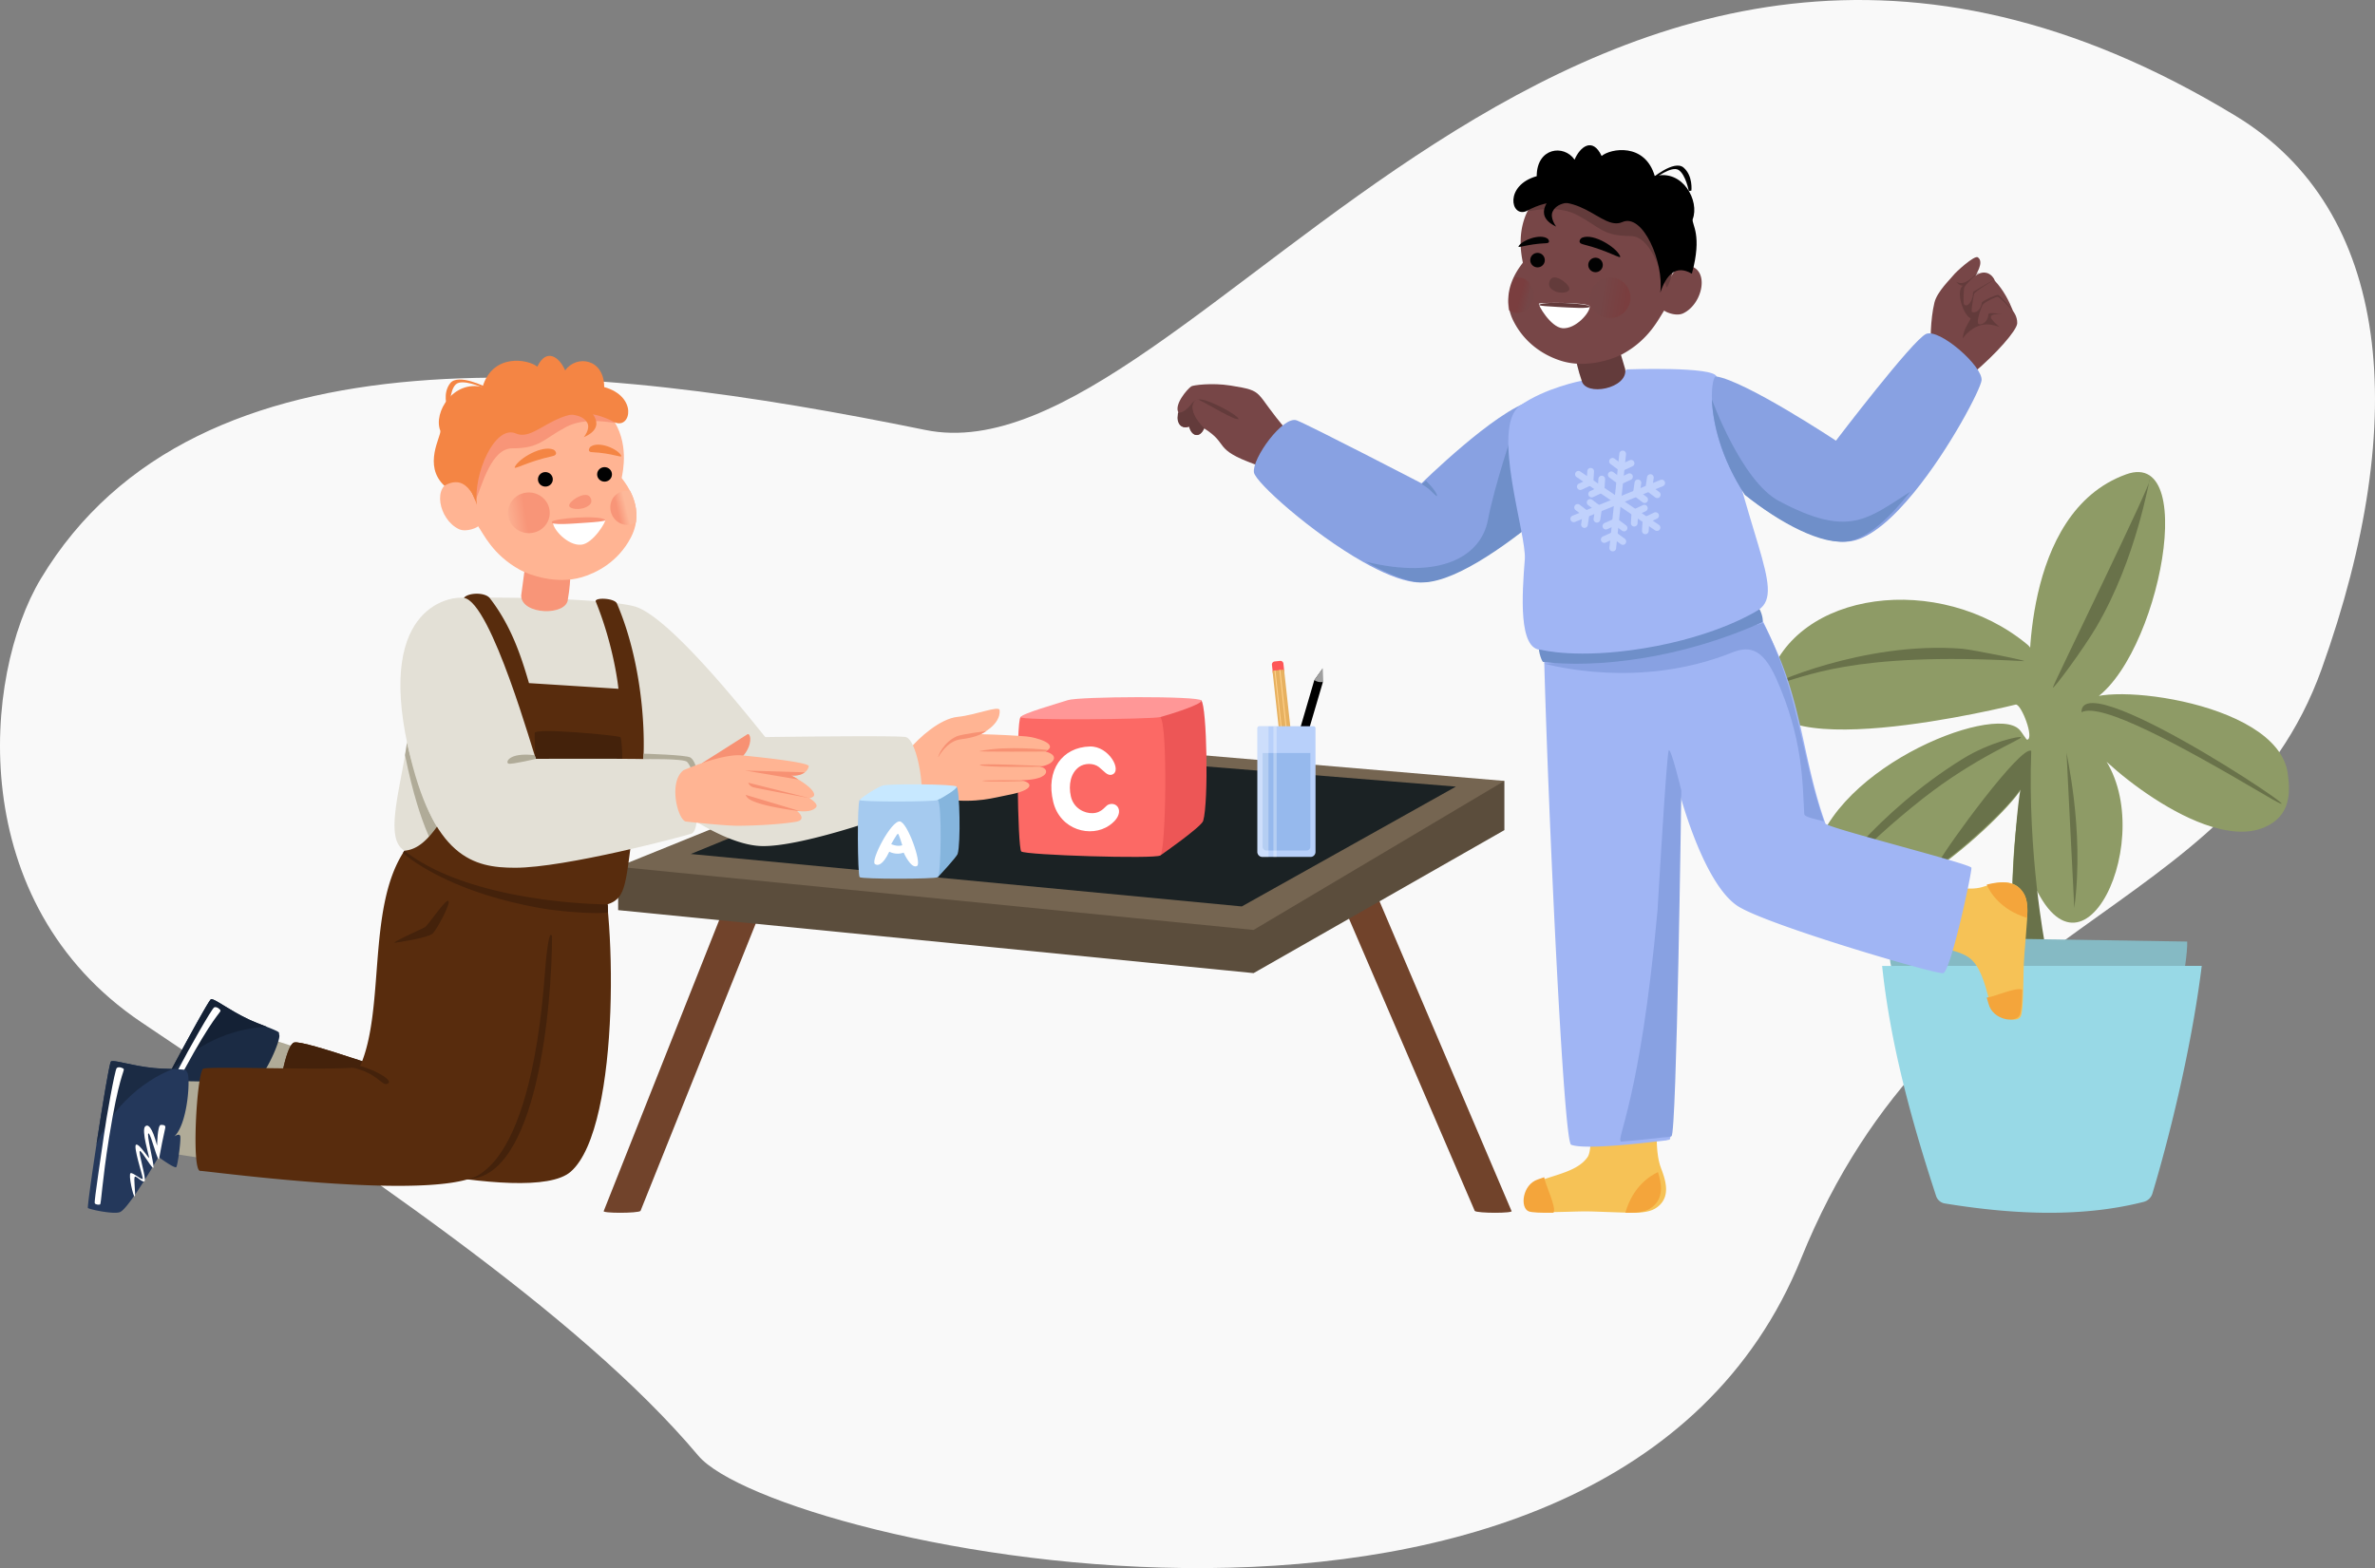 <svg width="326.946" height="215.931" viewBox="0 0 326.946 215.931" xmlns="http://www.w3.org/2000/svg">
    <rect x="0" y="0" width="326.946" height="215.931" fill="#808080" stroke="none"/>
    <defs>
        <linearGradient x1="118.324%" y1="102.793%" x2="19.707%" y2="87.038%" id="zpqn6vinya">
            <stop stop-color="#7C3939" offset="35.4%"/>
            <stop stop-color="#744747" offset="99.4%"/>
        </linearGradient>
        <linearGradient x1="25.683%" y1="50.686%" x2="73.979%" y2="66.712%" id="j4fkuhsx7b">
            <stop stop-color="#7C3939" offset="35.4%"/>
            <stop stop-color="#744747" offset="99.4%"/>
        </linearGradient>
        <linearGradient x1="-17.636%" y1="133.094%" x2="80.973%" y2="118.024%" id="q3cr17cyqc">
            <stop stop-color="#FDB899" offset="19.7%"/>
            <stop stop-color="#F89578" offset="72.4%"/>
        </linearGradient>
        <linearGradient x1="72.175%" y1="45.397%" x2="16.542%" y2="61.453%" id="9f6ah8d60d">
            <stop stop-color="#FDB899" offset="19.7%"/>
            <stop stop-color="#F89578" offset="72.4%"/>
        </linearGradient>
    </defs>
    <g fill="none" fill-rule="evenodd">
        <path d="M247.95 173.288c19.122-47.266 59.239-46.517 71.651-81.167 12.412-34.65 9.488-63.192-11.802-76.14-90.703-55.167-143.198 50.813-180.395 43.228C80.893 49.724 27.096 43.886 5.609 79.71c-7.995 13.33-10.555 44.636 13.859 61.061 28.741 19.337 60.09 39.954 76.654 59.668 10.553 12.56 125.558 37.787 151.829-27.152z" fill="#F9F9F9"/>
        <g fill-rule="nonzero">
            <path d="M278.445 107.949c1.162.96-20.528 22.996-28.352 15.305-.854-.84-.773-2.374-.626-3.748 1.423-13.32 24.923-22.762 28.508-19.054.422.437.955 1.427 1.096 1.406 1-.152-.789-4.882-1.566-4.842 0 0-37.906 9.527-34.147-3.123 3.76-12.65 23.652-15.15 35.713-5.154 1.902 1.576.314 5.466.314 5.466s-1.367-23.617 13.314-28.893c10.55-3.791 3.856 28.128-5.796 31.704.229-3.4 26.638-.894 28.038 9.527.37 2.756.335 5.79-3.133 7.34-8.426 3.768-24.15-10.247-24.435-12.025 11.075 8.983.627 35.452-6.892 20.928-.708-1.367.398 5.953 1.253 8.745l-4.386.469c-.726-8.814-.265-16.761 1.097-24.051z" fill="#8E9B66"/>
            <g fill="#69724A">
                <path d="M278.523 91.037c-24.038-1.34-30.007 2.314-34.341 3.231-1.298.275 12.339-6.052 25.99-4.929 1.205.1 9.645 1.77 8.351 1.698zM282.61 94.636c.166-.66 13.676-28.24 13.36-28.636-.157 0-1.767 10.757-7.387 20.342-1.801 3.072-6.13 8.92-5.973 8.294zM286.54 98.078c-.106-7.098 36.903 18.26 25.305 11.423-11.945-7.041-22.633-12.831-25.306-11.423zM279.624 103.399C279.107 117.543 281.51 130 281.51 130s-3.5-.067-4.163-.145c-1.122-.132.316-22.099 1.176-22.544 1.354 1.42-12.71 13.542-11.63 11.422 1.11-2.18 11.365-16.225 12.73-15.334zM278.21 101.52c.165.277-6.305 2.773-13.518 8.45-8.904 7.01-13.006 12.387-13.203 12.206-.264-.242 6.698-10.255 18.704-17.682 3.762-2.327 7.888-3.186 8.016-2.973zM284.468 103.43c-.145.06 2.545 10.6 1.082 21.604"/>
            </g>
            <path d="M260.096 129c.044 1.903-.158 3.93.791 5.405.95 1.474 38.778 1.965 39.253 1.31.474-.655 1.022-4.823.95-6.06L260.095 129z" fill="#85BAC4"/>
            <path d="M259.096 133.006c1.096 10.415 3.848 20.758 7.433 31.686.176.537.636.932 1.193 1.024 9.874 1.614 19.152 1.883 27.38-.218a1.692 1.692 0 0 0 1.202-1.151c2.065-6.845 5.29-19.312 6.792-31.347l-44 .006z" fill="#98D9E6"/>
            <g transform="translate(162.096 20)">
                <path d="M116.089 119.95c.188-.393.282-1.655.324-3.194.078-2.837.028-3.495.182-5.46.11-1.396.253-3.076.36-4.624.1-1.408.065-2.709-.441-3.603-1.135-2.005-3.186-1.675-4.692-1.24-.4.114-.759.239-1.055.325-1.853.536-4.329-.127-4.329-.127l-3.45 8.12s4.224.497 5.911 1.673c1.607 1.12 2.214 3.583 2.856 5.907.088.321.173.606.256.843.47 1.349 3.543 2.495 4.078 1.38z" fill="#F6C256"/>
                <path d="M116.952 106.4c.107-1.334.07-2.566-.478-3.414-1.228-1.9-3.449-1.586-5.079-1.175.468 1.083 1.875 3.438 5.557 4.589zM115.958 119.763c.198-.424.296-1.79.341-3.453-.637-.539-4.145 1.081-4.904 1.05.093.347.198.65.27.911.594 2.187 3.73 2.698 4.293 1.492z" fill="#F4A53B"/>
                <path d="M48.84 146.717c.402.172 1.674.21 3.221.184 2.85-.05 3.509-.13 5.49-.063 1.405.048 3.098.117 4.657.155 1.418.037 2.722-.058 3.597-.608 1.96-1.236 1.533-3.29 1.027-4.79-.133-.398-.279-.754-.375-1.05-.598-1.842-.473-4.446-.473-4.446L56.708 133s.542 5.186-.25 6.323c-1.13 1.62-3.285 2.169-5.588 2.921a13.38 13.38 0 0 0-.835.296c-1.331.535-2.34 3.688-1.195 4.177z" fill="#F6C256"/>
                <path d="M61.653 146.993c1.377.038 2.644-.06 3.493-.63 1.904-1.28 1.489-3.41.998-4.963-1.095.505-3.46 1.98-4.491 5.593zM48.334 146.8c.428.18 1.778.22 3.42.192.502-.666-1.26-4.126-1.263-4.892-.339.109-.633.228-.887.31-2.128.695-2.485 3.876-1.27 4.39z" fill="#F4A53B"/>
                <path d="M105.4 114.006c-1.04.187-24.624-6.75-28.356-9.292-4.788-3.26-7.986-15.733-7.986-15.733-.043.018-.086.232-.13.62-.634 5.62-.482 47.255-1.186 47.329-.361.068-.46.095-.443.103-.16.016-.38.041-.674.075h-.003c-1.167.136-3.355.394-5.598.578-2.857.236-5.801.351-6.838-.055-1.051-.413-3.133-45.775-3.686-66.02l-.001-.012c-.02-.76-.04-1.485-.056-2.17 11.606-1.59 16.854-4.112 29.121-5.729.427.692.847 1.486 1.241 2.292.55 1.122 1.055 2.266 1.472 3.187 1.836 4.05 2.81 7.893 3.67 11.737.172.765.338 1.53.507 2.296l.145.659c.007.036.015.073.024.108.074.337.148.675.225 1.012l.114.498.186.803c.045.191.09.383.137.576a76.936 76.936 0 0 0 .34 1.358c.033.134.069.268.104.402l.083.311.13.476a59.805 59.805 0 0 0 .46 1.584c.04.133.082.266.123.398l.018.058c.073.232.149.465.225.7.138.416.281.837.433 1.258.443.64 19.986 5.531 20.09 6.075.103.544-2.85 14.332-3.891 14.517v.001z" fill="#A0B5F4"/>
                <path d="M69.36 88.85s-1.445-5.997-1.738-5.523c-.293.474-1.537 22.003-1.537 22.003-2.396 26.407-5.813 31.56-5.015 31.87 2.314-.183 4.572-.44 5.776-.574h.003c.304-.034 1-.034 1.153-.177.72-.073 1.357-47.598 1.357-47.598zM88.976 93.1c-.812-.237-2.666-.558-2.692-.986-.25-4.121-.125-10.365-3.885-18.73-1.987-4.422-3.952-4.37-6.14-3.497-12.764 5.087-24.93 1.679-25.816 1.498 10.234-.522 28.744-5.216 30.183-5.585 4.758 8.843 5.191 18.159 8.35 27.3z" fill="#88A1E2"/>
                <path d="M1.66 38.758c.333 1.367 1.426 1.6 2.019.234 3.5 2.213 1.091 2.807 6.963 4.949.561.265 1.146.607 1.76 1.013 3.022 2.003 8.167-1.876 2.722-5.618-4.778-5.504-2.894-5.453-7.814-6.244-2.575-.414-5.168-.054-5.409.108-.58.39-2.519 2.661-1.704 3.705-.055.24-.081.49-.072.728v.008c.031.805.464 1.463 1.535 1.117z" fill="#774647"/>
                <path d="M1.58 38.708c.344 1.417 1.47 1.66 2.08.243-2.728-2.816-1.183-4.04-.839-3.879 1.317.616 5.279 3.066 5.57 2.686.23-.298-2.13-1.704-3.89-2.387-1.012-.392-1.87-.671-2.557.223-1.145 1.492-1.87 1.194-1.87 1.194-.037.28-.06.531-.074.754v.008c.032.835.478 1.517 1.581 1.158z" fill="#633B3B"/>
                <path d="M8.385 37.675c-.29.377-4.231-2.051-5.54-2.661-.342-.16-1.88 1.053.834 3.843.836.53 1.406 1.003 1.865 1.446 1.509 1.456 3.069-2.924 2.84-2.628z" fill="#774647"/>
                <path d="M56.372 45.22s-2.687 2.624-6.382 5.676c-5.405 4.467-12.963 9.848-17.405 9.26-1.994-.266-4.473-1.328-7.041-2.782-7.06-3.993-14.798-10.93-15.02-12.32-.302-1.899 4.04-7.888 5.903-7.163 1.863.724 17.17 8.663 17.17 8.663s10.17-10.015 15.095-11.334c4.925-1.319 11.332 3.45 7.68 10z" fill="#88A1E2"/>
                <path d="M50.443 50.8c-5.421 4.513-13.002 9.95-17.458 9.355-2-.268-4.486-1.341-7.063-2.81 10.253 2.529 15.85-.73 16.806-5.716.956-4.986 3.524-12.429 3.524-12.429l4.191 11.6zM33.629 46.674c1.151.665 1.432 1.163 1.915 1.553.42.339.193-.523-1.335-2.027l-.58.474zM49.894 69c-.442-.085.2 2.122.447 2.151 7.232.851 18.83-.365 30.121-5.46.364-.165-.3-2.106-.545-1.986C65.055 71.03 52.835 69.571 49.894 69z" fill="#6F8FC9"/>
                <path d="M80.02 63.96c3.87-2.666-2.15-10.51-5.81-32.085-.248-1.457-12.379-1.01-12.379-1.01s-2.76 3.207-6.212 1.57c0 0-5.029.956-8.565 3.482-3.915 3.158 1.026 17.696.758 21.096-.379 4.8-.911 12.489 2.26 12.466 0 0 4.94 1.303 14.16-.213 10.34-1.7 15.787-5.305 15.787-5.305z" fill="#A0B5F4"/>
                <g fill="#C0D1FC">
                    <path d="M61.334 42.048a.461.461 0 0 1 .41.507l-1.37 12.986a.462.462 0 0 1-.917-.096l1.37-12.986a.462.462 0 0 1 .507-.41z"/>
                    <path d="m61.03 44.951-1.42-1.057a.46.46 0 1 1 .551-.739l.982.73-.113 1.066zM60.862 46.806l-1.42-1.057a.46.46 0 1 1 .55-.74l.983.731-.113 1.066z"/>
                    <path d="m61.024 44.95 1.61-.738a.46.46 0 1 0-.385-.837l-1.112.51-.113 1.066zM60.802 46.8l1.61-.739a.46.46 0 1 0-.385-.838l-1.113.51-.112 1.067zM60.167 53.139l-1.61.738a.46.46 0 1 0 .385.838l1.112-.51.113-1.066zM60.39 51.29l-1.61.739a.46.46 0 1 0 .384.837l1.113-.51.112-1.066z"/>
                    <path d="m60.16 53.138 1.422 1.057a.46.46 0 1 1-.552.74l-.982-.73.113-1.067zM60.329 51.284l1.42 1.057a.46.46 0 1 1-.55.74l-.982-.731.112-1.066zM54.813 45.05a.462.462 0 0 1 .641-.122l10.815 7.34a.46.46 0 1 1-.518.762l-10.816-7.34a.46.46 0 0 1-.122-.64z"/>
                    <path d="m57.232 46.688-1.604.752a.462.462 0 0 1-.392-.835l1.109-.519.887.603zM58.79 47.712l-1.604.752a.462.462 0 0 1-.392-.835l1.108-.519.888.602z"/>
                    <path d="m57.229 46.694.109-1.767a.461.461 0 0 0-.922-.056l-.075 1.22.888.603zM58.755 47.762l.11-1.766a.461.461 0 0 0-.922-.056l-.075 1.22.887.602zM64.05 51.315l-.108 1.767a.461.461 0 0 0 .92.056l.076-1.22-.887-.603zM62.524 50.246l-.109 1.767a.461.461 0 0 0 .921.056l.075-1.22-.887-.603z"/>
                    <path d="m64.047 51.32 1.604-.751a.462.462 0 0 1 .392.834l-1.108.52-.888-.603zM62.49 50.297l1.604-.752a.462.462 0 0 1 .392.835l-1.109.519-.887-.603zM54.12 51.617a.46.46 0 0 1 .253-.6l12.11-4.929a.461.461 0 0 1 .348.854L54.72 51.87a.461.461 0 0 1-.6-.253z"/>
                    <path d="m64.377 47.44 1.412 1.069a.462.462 0 0 0 .557-.735l-.976-.739-.994.405zM62.64 48.117l1.412 1.069a.462.462 0 0 0 .557-.735l-.975-.738-.994.404z"/>
                    <path d="m64.379 47.446.262-1.75a.461.461 0 0 1 .913.136l-.181 1.209-.994.404zM62.663 48.173l.262-1.75a.461.461 0 0 1 .913.136l-.181 1.21-.994.404zM56.743 50.547l-.262 1.75a.461.461 0 0 1-.913-.136l.181-1.21.994-.404zM58.459 49.819l-.262 1.75a.461.461 0 0 1-.913-.136l.181-1.21.994-.404z"/>
                    <path d="m56.745 50.552-1.412-1.068a.462.462 0 0 0-.557.734l.976.739.993-.405zM58.482 49.875l-1.412-1.069a.462.462 0 0 0-.558.735l.976.738.994-.404z"/>
                </g>
                <path d="M60.585 27.3c-.751.462-3.038.788-5.938 1.37.265 1.133.505 2.346.98 3.703.49 2.3 6.395 1.127 6.007-1.532l-1.05-3.541z" fill="#633B3B"/>
                <path d="M69.628 23.139c-1.056.51-2.641-.275-2.616-.392-.729 1.027-1.995 3.939-5.693 5.978-1.224.675-4.884 2.028-8.36 1.005-1.911-.562-4.907-2.032-6.67-5.447a6.63 6.63 0 0 1-.682-2.076c-.254-1.702.244-3.198.8-4.279.504-.98 1.054-1.62 1.136-1.762-.175-.901-1.056-4.856 1.303-8.193C52.542 2.748 59.98 4.449 60.398 4.52c.735.126 6.384 1.131 7.834 6.833.97 3.811-.754 7.597-.808 7.75.006-.007.015-.025.031-.056.637-1.206 1.175-2.714 2.917-2.45 2.907.441 1.994 5.222-.744 6.542z" fill="#774647"/>
                <path d="M67.36 19.6c-.914-2.112-2.145-7.098-5.015-7.098-3.798 0-4.191-1.239-7.342-2.9-2.3-1.213-5.19-.757-6.662-.554.211.016 2.241-7.432 13.33-3.895 4.06 1.198 7.608 4.741 6.896 10.102-.44 3.315-1.207 4.345-1.207 4.345z" fill="#633B3B"/>
                <path d="M56.783 20.573a2.794 2.794 0 0 0 2.335 3.194 2.808 2.808 0 0 0 3.201-2.34 2.794 2.794 0 0 0-2.335-3.194 2.808 2.808 0 0 0-3.201 2.34z" fill="url(#zpqn6vinya)" opacity=".61"/>
                <path d="M48.096 22.634a2.2 2.2 0 0 1-.932.435c-.676.127-1.275-.171-1.558-.35-.25-1.791.242-3.364.79-4.501.575-.062 1.566-.008 2.203.909.763 1.103.505 2.697-.503 3.507z" fill="url(#j4fkuhsx7b)" opacity=".61"/>
                <path d="M53.938 19.858c.145-.623-1.712-2.087-2.449-1.536-.23.172-.383.565-.337.902.062.458.477.695.669.805.818.467 2.012.28 2.117-.171z" fill="#633B3B"/>
                <path d="M49.76 21.8c-.217.093 1.6 3.258 3.233 3.393 1.837.151 3.826-2.185 3.754-3.002-.052-.586-6.621-.548-6.987-.391z" fill="#FFF"/>
                <path d="M49.783 21.954c.912-.516 6.65-.141 6.939.202.355.423-2.918.182-4.325.114-3.12-.152-2.638-.302-2.614-.316z" fill="#633B3B"/>
                <ellipse fill="#020202" transform="rotate(-.878 57.546 16.485)" cx="57.546" cy="16.485" rx="1.003" ry="1"/>
                <ellipse fill="#020202" transform="rotate(-.876 49.563 15.82)" cx="49.563" cy="15.819" rx="1.003" ry="1"/>
                <path d="M55.71 12.725c-.256.105-.713.708.093.91 3.648.917 5.368 2.186 5.127 1.628-.523-1.207-3.657-3.179-5.22-2.538zM50.922 12.844c.176.115.456.62-.14.644-2.698.111-4.038.769-3.819.402.473-.794 2.887-1.746 3.959-1.046z" fill="#020202"/>
                <path d="M47.99 9.088c7.17-3.945 10.246 2.82 13.25 1.49 2.854-1.264 5.76 5.62 5.22 9.722.824-2.448 2.125-3.907 4.35-2.61 1.464-5.364-.015-6.733.109-7.491.993-2.528-1.365-6.952-5.212-5.94-1.365-4.677-6.11-3.809-7.32-2.78-1.242-2.655-2.979-1.265-3.723.505-1.49-2.149-5.212-1.643-5.212 2.275-4.467 1.263-3.599 5.687-1.462 4.829z" fill="#000"/>
                <path d="M51.631 7s-2.979 2.574.497 4.2c0 0-.897-1.17-.486-2.063.734-1.595 3.34-1.189 2.969-1.324C54.238 7.677 51.63 7 51.63 7zM70.743 6.25s.242-2.024-1.07-3.17c-1.313-1.147-4.517 1.608-4.517 1.608l.498-.07s2.364-1.851 3.34-1.203c.977.648 1.39 2.885 1.39 2.885l.359-.05z" fill="#000"/>
                <path d="M103.826 27.799c-.243-.299-.19-3.813.373-6.126.372-1.531 2.248-3.288 2.602-3.761.354-.474 2.857-2.747 3.353-2.492.993.638-.342 2.563-.342 2.563 1.378-1 2.415-.142 2.724.702 1.176 1.271 1.904 2.686 2.49 4.148 0 0 .606.736.571 1.685-.034.95-2.837 4.174-6.187 6.982 0 0-3.49-.731-5.583-3.701z" fill="#774647"/>
                <path d="M113.166 25.03s-.801-.296-1.465-.35c-2.188-.179-3.607 1.92-3.607 1.92.121-1.53 1.297-2.722 1.04-2.811-.828-.287-2.11-3.556-1.001-4.462-.377.033-.665-.232-.941-.535.806.49 1.698-.042 2.625-.976a2.54 2.54 0 0 1 .546-.316c-.615.416-1.861 1.688-2.05 2.086-.084.177-.165 2.207-.019 2.35.43.416 1.22-.413 1.224-1.731 0 0 2.236-1.403 2.93-1.666 0 0-2.664 1.56-2.777 1.93-.113.37-.402 2.234-.337 2.43.065.196 1.161.258 1.391-1.217.036-.234 1.966-1.12 2.246-1.068.28.052 1.957 2.02 1.927 2.046-.076.065-1.72-1.866-2.062-1.787-.343.08-1.821.764-2.014 1.15-.29.582-.824 2.187-.592 2.526.231.34 1.333-.087 1.4-1.267.017-.313 1.25-.097 1.885.012-1.006-.133-1.829.078-1.458.61.371.533 1.109 1.125 1.109 1.125z" fill="#633B3B"/>
                <path d="M110.69 32.375c-.138 1.214-4.329 9.342-9.287 15.417h-.002c-2.81 3.443-5.868 6.227-8.573 6.716-3.755.68-9.806-2.521-14.65-6.324-3.406-5.092-4.46-9.88-4.599-12.945-.097-2.154.258-3.456.563-3.41 4.035.62 16.343 8.733 16.496 8.853l.001.003s10.572-13.894 12.413-14.702c1.842-.807 7.851 4.491 7.637 6.392z" fill="#88A1E2"/>
                <path d="M100.886 47.707c-2.76 3.486-5.762 6.305-8.419 6.8-3.688.689-9.63-2.552-14.389-6.402C74.734 42.95 73.7 38.102 73.563 35c0 0 4.068 11.24 9.222 13.983 9.66 5.143 12.176 2.466 18.101-1.275z" fill="#6F8FC9"/>
            </g>
            <g>
                <path d="M208.074 166.745c.395.34-4.733.34-5.057 0L184.627 124h5.232l18.215 42.745zm-124.957 0c-.394.34 4.734.34 5.057 0L105.307 124h-5.232l-16.958 42.745z" fill="#71432B"/>
                <path d="M129.019 105.535c-14.641 5.184-29.282 8.634-43.923 13.819v5.972L172.569 134l34.527-19.692v-6.773c-26.702.905-51.376-2.906-78.077-2z" fill="#5B4D3C"/>
                <path fill="#756551" d="M207.096 107.535 130.428 101l-45.332 18.354 87.473 8.699z"/>
                <path fill="#1B2224" d="m200.425 108.316-69.105-5.58-36.223 14.86 75.849 7.221z"/>
                <path d="M165.375 96.455c-.406-.402-6.32 2.495-6.32 2.495l.677 18.849s5.654-3.933 5.9-4.763c.769-2.606.512-15.819-.257-16.581z" fill="#ED5656"/>
                <path d="M140.588 117.245c.513.508 18.374 1.062 19.144.554.77-.508 1.057-18.01 0-19.057-.77-.763-18.21-1.017-19.237 0-.654.647-.42 17.994.093 18.503z" fill="#FC6965"/>
                <path d="M165.375 96.455c-.325-.643-16.835-.554-18.374-.046-1.54.508-6.25 1.824-6.506 2.333-.256.508 18.13.296 19.237 0 1.119-.3 5.9-1.779 5.643-2.287z" fill="#FF9797"/>
                <path d="M153.108 106.658c1.401-.525-.439-3.928-3.061-3.865-3.796.09-6.128 3.24-5.058 7.626.95 3.895 5.201 4.99 7.73 3.239 2.293-1.589 1.205-3.37-.116-2.874-.468.175-.848 1.14-2.187 1.193-1.116.044-2.631-.668-2.999-2.318-.35-1.572-.04-3.21 1.135-4.054.726-.521 1.97-.57 2.726.018.703.546 1.17 1.282 1.83 1.035z" fill="#FFF"/>
                <g transform="translate(12.096 49)">
                    <path fill="#B0AB98" d="m22.516 93.218 10.706 3.487-5.196 9.976-9.625-4.624z"/>
                    <path d="M11.282 108.566c1.449-.202 7.473-5.39 7.473-5.39s1.572 2.296 1.847 2.116c.274-.18 1.707-2.987 1.912-3.744.12-.45-.36-.419-.766-.32 2.393-1.067 4.851-7.05 4.6-7.732-.138-.375.418-.25-1.662-1.083h-.002c-.472-.189-.946-.376-1.42-.56-.342-.134-.68-.278-1.013-.433a26.735 26.735 0 0 1-2.012-1.048c-1.806-1.034-3.096-1.977-3.323-1.753-.39.384-3.158 5.423-5.63 10.067h-.001c-2.153 4.04-4.083 7.78-4.03 7.892.113.24 3.164 2.109 4.027 1.988zm9.962-7.178-.003-.01.052-.01-.05.02z" fill="#1B2B44"/>
                    <path d="M11.285 98.686c2.473-4.644 5.24-9.683 5.63-10.067.228-.224 1.518.719 3.324 1.753.618.353 1.295.717 2.012 1.048.333.155.67.3 1.013.433.575.224 1.042.408 1.42.56-.115-.003-7.524-.137-13.4 6.273z" fill="#142135"/>
                    <path d="M18.258 90.161c.002-.149-.542-.61-.87-.443-.327.167-3.64 6.002-4.792 8.257-1.152 2.255-4.266 8.027-4.234 8.292.032.265.558.427.631.403.2-.065 1.357-2.986 4.2-8.224 4.05-7.468 5.063-7.952 5.066-8.285zm2.27 8.946c.337.124.674.247.397.656-.277.408-1.787 2.936-2.154 3.618-.4.745.066-3.49-.23-3.726-.297-.236-.668 4.125-.902 4.627-.234.501-.742-2.706-1.028-2.734-.286-.027-.402 3.856-.751 4.111-.349.255-.801-1.033-1.067-1.003-.266.03-.683 2.382-.928 2.54-.245.156.151-3.206.53-3.195.379.01 1.204 1.587 1.328 1.25.123-.337.204-4.747.701-4.703.497.044.993 2.52 1.075 2.294.083-.224.225-3.928.921-4.25.461-.214.9.328.669 3.048 0 0 .989-2.697 1.439-2.533z" fill="#FFF"/>
                    <path d="M66.46 112.351c-5.735 4.998-36.974-3.535-39.902-4.51-.862-1.017-.469-6.033.312-9.603l.007-.033c.027-.12.054-.24.082-.357.42-1.8.937-3.153 1.429-3.293.721-.206 4.59.999 8.838 2.397l.298.099.236.077h.002c0 .002.001.002.003.002 5.665 1.871 11.796 3.993 11.957 3.53 2.674-8.396-1.597-22.519 3.244-30.677 7.835-1.078 15.092-5.717 17.155-1.27 2.585 5.572 3.44 37.452-3.66 43.638z" fill="#582C0D"/>
                    <path d="M37.491 98.111c-.782.633-10.567.1-10.567.1l-.054.027.007-.033c.027-.12.054-.24.082-.357.42-1.8.937-3.153 1.429-3.293.721-.206 4.59.999 8.838 2.397l.298.099.236.077h.002c0 .002.001.002.003.002.05.04.46.387-.274.981zm14.367 15.237s8.893.853 11.064-28.423c.244-3.291.634-6.004.976-4.998 0 9.02-1.952 34.009-12.04 33.42z" fill="#44220B"/>
                    <path fill="#B0AB98" d="m10.53 99.823 11.258.225-2.065 11.055-10.556-1.628z"/>
                    <path d="m63.292 74.928-.005.277-.017.688c-.315 10.924-2.846 29.915-8.768 36.336-4.27 4.632-37.861.02-39.049 0-1.187-.017-.5-12.97.382-14.04.397-.481 21.277.4 21.652-.393 3.421-7.784.973-21.555 5.896-29.34a12.458 12.458 0 0 1 .198-.305l.028-.039c.11-.163.223-.323.34-.48.458-.015.908-.03 1.35-.043 7.23-.231 12.686-.434 17.246.326.545.09.819 2.863.747 7.013z" fill="#582C0D"/>
                    <path d="M42.298 80.813s4.597-.624 5.219-1.314c.622-.69 2.507-4.19 2.104-4.448-.403-.256-2.757 3.364-3.239 3.63-.482.268-4.895 2.242-4.084 2.132zm-4.811 16.983c2.494.66 4.934 2.244 3.592 2.488-.612.11-1.464-1.585-4.619-2.263-1.713-.369 1.027-.225 1.027-.225z" fill="#44220B"/>
                    <path d="M4.468 117.884c1.299-.67 5.259-7.562 5.259-7.562s2.246 1.646 2.445 1.384c.199-.26.618-3.382.56-4.164-.036-.466-.478-.277-.83-.048 1.904-1.8 2.236-8.26 1.772-8.819-.255-.308.311-.375-1.928-.47h-.001c-.407-.018-.909-.037-1.526-.058a17.208 17.208 0 0 1-1.099-.073 26.761 26.761 0 0 1-2.246-.321c-2.048-.378-3.578-.84-3.718-.553-.24.492-1.177 6.162-1.968 11.363-.688 4.525-1.267 8.693-1.18 8.78.187.19 3.686.941 4.46.542zm7.013-10.073-.006-.009.045-.025-.04.034z" fill="#24385B"/>
                    <path d="M1.188 108.563c.791-5.201 1.728-10.871 1.968-11.363.14-.287 1.67.176 3.718.553.7.127 1.46.246 2.246.321.362.036.73.06 1.1.073.616.02 1.118.04 1.525.058-.11.035-7.144 2.364-10.557 10.358z" fill="#1B2B44"/>
                    <path d="M4.935 98.21c-.048-.14-.714-.396-.968-.13-.253.267-1.441 6.869-1.778 9.378-.337 2.509-1.358 8.986-1.24 9.225.119.24.668.219.73.172.167-.128.288-3.267 1.229-9.15 1.341-8.388 2.136-9.18 2.027-9.495zm5.112 7.687c.36.005.72.01.593.487-.126.477-.71 3.362-.83 4.127-.13.836-1.097-3.315-1.455-3.439-.358-.124.74 4.113.686 4.664-.054.55-1.599-2.306-1.878-2.238-.278.068.902 3.77.657 4.127-.244.356-1.098-.71-1.34-.593-.24.117.148 2.474-.031 2.703-.179.23-.922-3.074-.561-3.19.36-.114 1.663 1.1 1.668.74.004-.359-1.384-4.545-.901-4.669.483-.123 1.773 2.048 1.776 1.808.003-.239-1.092-3.78-.543-4.315.364-.355.959.012 1.643 2.654 0 0 .037-2.872.517-2.866z" fill="#FFF"/>
                    <path d="M113.085 54.197c1.3-1.61 4.254-4.255 6.67-4.488 2.417-.234 5.702-1.611 5.761-.916.175 2.026-2.596 3.307-2.596 3.307 2.452.063 4.535.165 6.248.305 1.161.095 4.687 1.001 2.663 2.087 2.173.547 1.014 1.953-1.013 2.095 1.433-.1 2.183 1.808-2.44 1.856 1.711.264 2.134 1.334-1.863 2.06-1.673.303-4.098 1.137-8.504.574-2.926-.374-3.14-.418-4.092-.986-.756-.45-1.426-5.16-.834-5.894z" fill="#FFB493"/>
                    <path d="M123.666 51.67s-3.382.421-4.059.722c-1.81.803-2.63 2.772-2.525 2.86 0 0 1.132-2.216 3.087-2.45 1.92-.23 2.751-.702 2.751-.702.26-.124.508-.268.746-.43zm-.926 2.766c3.792-.824 9.389-.17 9.389-.17l-.298.225s-9.586.053-9.091-.055zm.078 1.915c-.52-.298 8.716.127 8.716.127l-.716.109s-7.389.115-8-.236zm.353 2.175c-.465-.121 5.206-.083 5.206-.083l.533.12s-4.992.159-5.74-.037z" fill="#F79173"/>
                    <path d="M114.418 61.624c-.914.652-16.12 6.203-21.93 5.868-6.157-.355-14.807-7.553-16.361-8.889-.159-.135-.244-.21-.244-.21 0 .002-.002.003-.003.005-.036.092-.454 1.176-.958 3.244-.073.298-.143.597-.21.897a62.239 62.239 0 0 0-1 5.857c-.332 2.651-20.22 3.302-20.765 3.17-.015-.002-6.685-1.734-9.35-3.415h-.002c-.002-.001-.005-.002-.007-.005a1.32 1.32 0 0 1-.068-.043c-2.456-1.56-.884-7.108.14-13.124v-.001c.097-.565.187-1.132.27-1.7 1.17-8.048.344-19.158 6.527-19.818.34-.037.793-.066 1.343-.092.49-.02.98-.035 1.47-.045l.175-.003c.16-.004.325-.006.492-.009h.001c.406-.006.831-.011 1.277-.012h.063c.155-.001.314-.003.474-.001.14-.002.282-.002.426-.002h.062c4.162.008 9.541.165 13.66.49l.053.004c.523.041 1.024.085 1.501.133.483.046.939.096 1.363.15.8.098 1.49.208 2.03.328.148.034.285.068.41.102 5.222 1.434 17.73 17.814 18.015 17.994 0 0 18.273-.26 19.318 0 1.7.423 2.825 8.416 1.828 9.126z" fill="#E3E0D6"/>
                    <path d="M48.157 68.591c.165-.102-2.319-2.804-4.497-13.612v-.001c.097-.565.187-1.132.27-1.7 0 0 1.958 8.181 4.13 11.564 2.111 3.29 1.439 4.359.097 3.75z" fill="#B0AB98"/>
                    <path d="m76.172 58.364-.046.24c-2.427 13.042-1.273 16.01-4.784 16.972a56.844 56.844 0 0 1-8.055-.37c-9.284-1.092-16.607-4.285-19.709-7.05.005-.001.011-.002.017-.005h.001c.21-.047.928-.066 1.876-.657 4.534-2.832 9.783-16.693 9.553-25.298-.081-3.01-.648-6.098-3.225-8.827-.013-.014-.027-.026-.038-.04.543-.697 2.74-.819 3.516-.03 2.968 3.798 4.354 8.006 5.447 11.766l12.314.782s-.547-5.695-3.139-12.06c-.023-.545 2.54-.423 2.917.286 3.878 8.981 4.134 20.133 3.354 24.291z" fill="#582C0D"/>
                    <path d="M61.508 51.93c-.045 1.122.284 11.276 1.12 11.882.836.606 10.392.598 10.726.279.334-.32.388-11.344-.06-11.59-.447-.246-11.756-1.314-11.786-.57z" fill="#44220B"/>
                    <path d="M58.81 70.49c-5.653 0-11.356-1.303-14.75-16.69-4.377-19.845 6.408-20.724 7.702-20.47 3.785.521 9.695 21.915 9.92 22.166 0 0 19.32-.13 20.494.26 1.566.131 2.48 9.52.914 10.04-1.186.395-17.361 4.695-24.28 4.695z" fill="#E3E0D6"/>
                    <path d="M61.682 55.496s-3.275.784-3.763.662-.03-1.601 3.585-1.166l.178.504zm14.792.045s5.577-.115 6.019.373c.441.488.64 1.188.64 1.188l.656-.213s-.244-1.219-.855-1.584c-.61-.366-6.428-.522-6.428-.522l-.032.758z" fill="#B0AB98"/>
                    <path d="M84.53 56.086s5.422-3.416 6.249-3.967c.353-.234.775.862-.118 2.349-.352.587-1.296 1.71-2.68 2.654 0 0-2.059 1.287-3.45-1.036z" fill="#F79173"/>
                    <path d="M100.258 62.142c-.47.612-1.581.613-2.208.558l-.005-.001-.056-.006a6.388 6.388 0 0 1-.333-.04l-.006-.001c-.001 0-.002 0-.003-.002-.011 0-.022-.002-.036-.004-.006-.003-.012-.005-.015-.004l.001.002c.054.047 1.508 1.231-.122 1.514-1.901.33-5.423.55-8.064.55-1.781 0-7.006-.566-7.054-.58a.386.386 0 0 1-.037.002c-1.123-.263-2.444-5.43-.32-7.074 5.768-2.42 7.96-2.043 7.96-2.043s9.406.876 9.276 1.5c-.08.382-.285.65-.543.839l-.06.042c-.657.437-1.605.403-1.786.393h-.03a15.766 15.766 0 0 1 .966.538c.01.004.019.012.029.017h.001c.9.543 2.091 1.382 2.168 2.05.047.426-.653.504-.653.504s1.284.785.93 1.246z" fill="#FFB493"/>
                    <path d="M90.575 60.46s-.027.131.272.428c1.007.937 5.333 1.57 6.75 1.756.006 0 .01 0 .015.002l.035.004.003.001a.01.01 0 0 1 .006.002l.333.04.057.006-7.47-2.24zm.344-1.68s.106.475.733.642c.603.16 7.14 1.374 7.646 1.467l-8.38-2.108zm5.928-.993c.82.07 1.368-.103 1.786-.394l.06-.042-8.229-.249 7.348 1.24c-.01-.006-.019-.013-.029-.017a2.693 2.693 0 0 0-.088-.054c-.428-.264-.724-.428-.876-.485l-.002-.001h.016l.014.002z" fill="#F79173"/>
                    <path d="M71.605 76.634c-1.117.246-5.999.002-9.415-.608-13.24-2.361-18.792-7.557-18.792-7.557l-.015-.013a12.458 12.458 0 0 1 .198-.305c5.311 4.169 13.543 5.985 19.71 6.777 4.763.611 8.295.611 8.295.611l.02 1.095z" fill="#44220B"/>
                    <path d="M60.14 29.35c.849.325 3.255.25 6.335.322-.084 1.164-.13 2.402-.393 3.823-.122 2.352-6.39 2.217-6.433-.472l.49-3.674z" fill="#F89578"/>
                    <path d="M51.06 23.854c1.073.513 2.683-.278 2.656-.396.741 1.035 2.028 3.967 5.785 6.02 1.243.68 4.96 2.042 8.49 1.01 1.94-.568 4.981-2.05 6.77-5.491.375-.72.591-1.422.692-2.092.257-1.716-.25-3.222-.814-4.31-.512-.988-1.071-1.632-1.155-1.776.177-.908 1.07-4.893-1.327-8.254C68.402 3.303 60.85 5.02 60.425 5.092c-.746.126-6.481 1.142-7.952 6.887-.984 3.84.77 7.654.824 7.808-.006-.007-.015-.025-.032-.056-.647-1.215-1.193-2.735-2.962-2.468-2.953.446-2.023 5.262.757 6.59z" fill="#FFB493"/>
                    <path d="M53.359 19.93c.922-2.14 2.164-7.192 5.063-7.193 3.836-.002 4.233-1.257 7.415-2.941 2.322-1.23 5.243-.769 6.73-.563-.214.015-2.267-7.529-13.468-3.94-4.1 1.215-7.683 4.805-6.962 10.235.447 3.358 1.222 4.402 1.222 4.402z" fill="#F89578"/>
                    <path d="M63.548 21.186c.246 1.53-.826 2.964-2.394 3.2-1.567.238-3.038-.81-3.284-2.341-.246-1.53.826-2.963 2.394-3.2 1.567-.237 3.038.811 3.284 2.341z" fill="url(#q3cr17cyqc)"/>
                    <path d="M72.893 22.825c.407.303.833.395.958.417.695.121 1.31-.165 1.602-.337.257-1.716-.25-3.222-.814-4.31-.591-.06-1.61-.007-2.264.871-.784 1.057-.519 2.584.518 3.359z" fill="url(#9f6ah8d60d)"/>
                    <ellipse fill="#020202" transform="rotate(-89.147 62.982 17.005)" cx="62.982" cy="17.005" rx="1" ry="1.022"/>
                    <ellipse fill="#020202" transform="rotate(-89.148 71.127 16.323)" cx="71.127" cy="16.323" rx="1" ry="1.022"/>
                    <path d="M72.586 9.181c-7.39-3.983-10.557 2.855-13.654 1.512-2.941-1.276-5.933 5.683-5.374 9.829-.85-2.474-2.192-3.948-4.484-2.637-2.992-2.806-.423-6.793-.551-7.56-1.024-2.554 1.839-7.037 5.803-6.017C55.731-.419 60.621.456 61.87 1.495c1.277-2.683 3.068-1.279 3.836.51C67.24-.169 71.076.34 71.078 4.3c4.604 1.275 3.71 5.747 1.509 4.88z" fill="#F48544"/>
                    <path d="M66.263 20.68c-.159-.575 1.868-1.93 2.673-1.42.252.158.42.522.37.833-.069.424-.522.643-.731.745-.894.432-2.198.26-2.312-.157z" fill="#F89578"/>
                    <path d="M71.221 22.568c.223.094-1.641 3.302-3.318 3.44-1.888.154-3.931-2.213-3.858-3.041.054-.593 6.8-.558 7.176-.4z" fill="#FFF"/>
                    <path d="M71.221 22.568c-.963-.684-7.025-.185-7.33.27-.374.561 3.084.24 4.57.149 3.296-.202 2.787-.4 2.76-.42z" fill="#F89578"/>
                    <path d="M64.1 12.916c.256.11.704.71-.114.89-3.7.814-5.462 2.018-5.206 1.476.554-1.17 3.759-3.03 5.32-2.366zm5.107-.405c-.188.134-.486.722.148.75 2.872.128 4.298.894 4.065.466-.504-.924-3.073-2.032-4.213-1.216zm-.43-5.271s3.07 2.426-.51 3.96c0 0 .924-1.104.5-1.945-.757-1.504-3.442-1.12-3.058-1.247.383-.128 3.068-.768 3.068-.768zm-19.314-.182s-.673-1.897.42-3.293c1.093-1.397 4.932.547 4.932.547l-.522.043s-2.794-1.259-3.65-.417c-.857.841-.805 3.089-.805 3.089l-.375.03z" fill="#F48544"/>
                </g>
                <g>
                    <path d="M131.692 108.318c-.227-.224-3.302 2.409-3.302 2.409l.718 10.06s2.59-2.76 2.728-3.222c.43-1.454.287-8.822-.144-9.247z" fill="#85B5DD"/>
                    <path d="M118.342 120.787c.287.284 10.336.284 10.766 0 .43-.283.592-10.043 0-10.627-.43-.425-10.192-.567-10.766 0-.366.361-.288 10.344 0 10.627z" fill="#A5CAEF"/>
                    <path d="M131.692 108.318c-.181-.359-9.33-.425-10.192-.142-.862.284-3.015 1.7-3.158 1.984-.144.283 10.192.283 10.766 0 .72-.355 2.728-1.559 2.584-1.842z" fill="#C7E8FF"/>
                    <path d="M126.249 119.235c.66-.391-1.32-6.01-2.377-6.126-1.189-.13-4.055 5.384-3.433 5.865.337.26 1.056.26 1.98-1.695 0 0 .925.522 1.981.13 0 0 1.032 2.31 1.849 1.826z" fill="#FFF"/>
                    <path d="M124.209 116.395s-.47-1.592-.601-1.592c-.132 0-.925 1.434-.925 1.434s.793.39 1.526.158z" fill="#A5CAEF"/>
                </g>
                <g>
                    <path d="m176.423 92.925-.743.082a.419.419 0 0 1-.463-.372l-.119-1.087a.421.421 0 0 1 .372-.464l.743-.081a.419.419 0 0 1 .463.372l.119 1.086a.421.421 0 0 1-.372.464z" fill="#FE5657"/>
                    <path fill="#E7B160" d="m175.174 92.369 1.593-.175 2.327 21.275-1.593.175z"/>
                    <path d="m175.447 92.328.135-.015 2.34 21.397-.135.015-2.34-21.397zm.667-.082.135-.014 2.34 21.397-.135.015-2.34-21.398z" fill="#FFD18B"/>
                    <path fill="#FCDDD9" d="m177.501 113.645 1.052 2.314.543-2.471z"/>
                    <path fill="#000" d="m178.357 115.532.191.468.116-.524z"/>
                </g>
                <g>
                    <path fill="#000" d="M182.087 94.01 176.202 114l-1.106-.46 5.83-19.869 1.118-1.553z"/>
                    <path d="M182.096 92v1.901c-.388.08-.775 0-1.163-.237L182.096 92z" fill="#9F9F9F"/>
                </g>
                <g>
                    <path d="M181.096 100.274v17.036c0 .381-.306.69-.683.69h-6.634a.687.687 0 0 1-.683-.69v-17.036c0-.152.121-.274.27-.274h7.46c.149 0 .27.122.27.274z" fill="#B8D0FA"/>
                    <path d="M180.388 103.686h-6.574v12.909c0 .286.229.518.512.518h5.55a.515.515 0 0 0 .512-.518v-12.909z" fill="#96B9ED"/>
                    <path d="M174.624 100v18h-.845a.687.687 0 0 1-.683-.69v-17.036c0-.152.12-.274.27-.274h1.258zm.676 0h.45v18h-.45v-18z" fill="#FFF" opacity=".3"/>
                </g>
            </g>
        </g>
    </g>
</svg>
